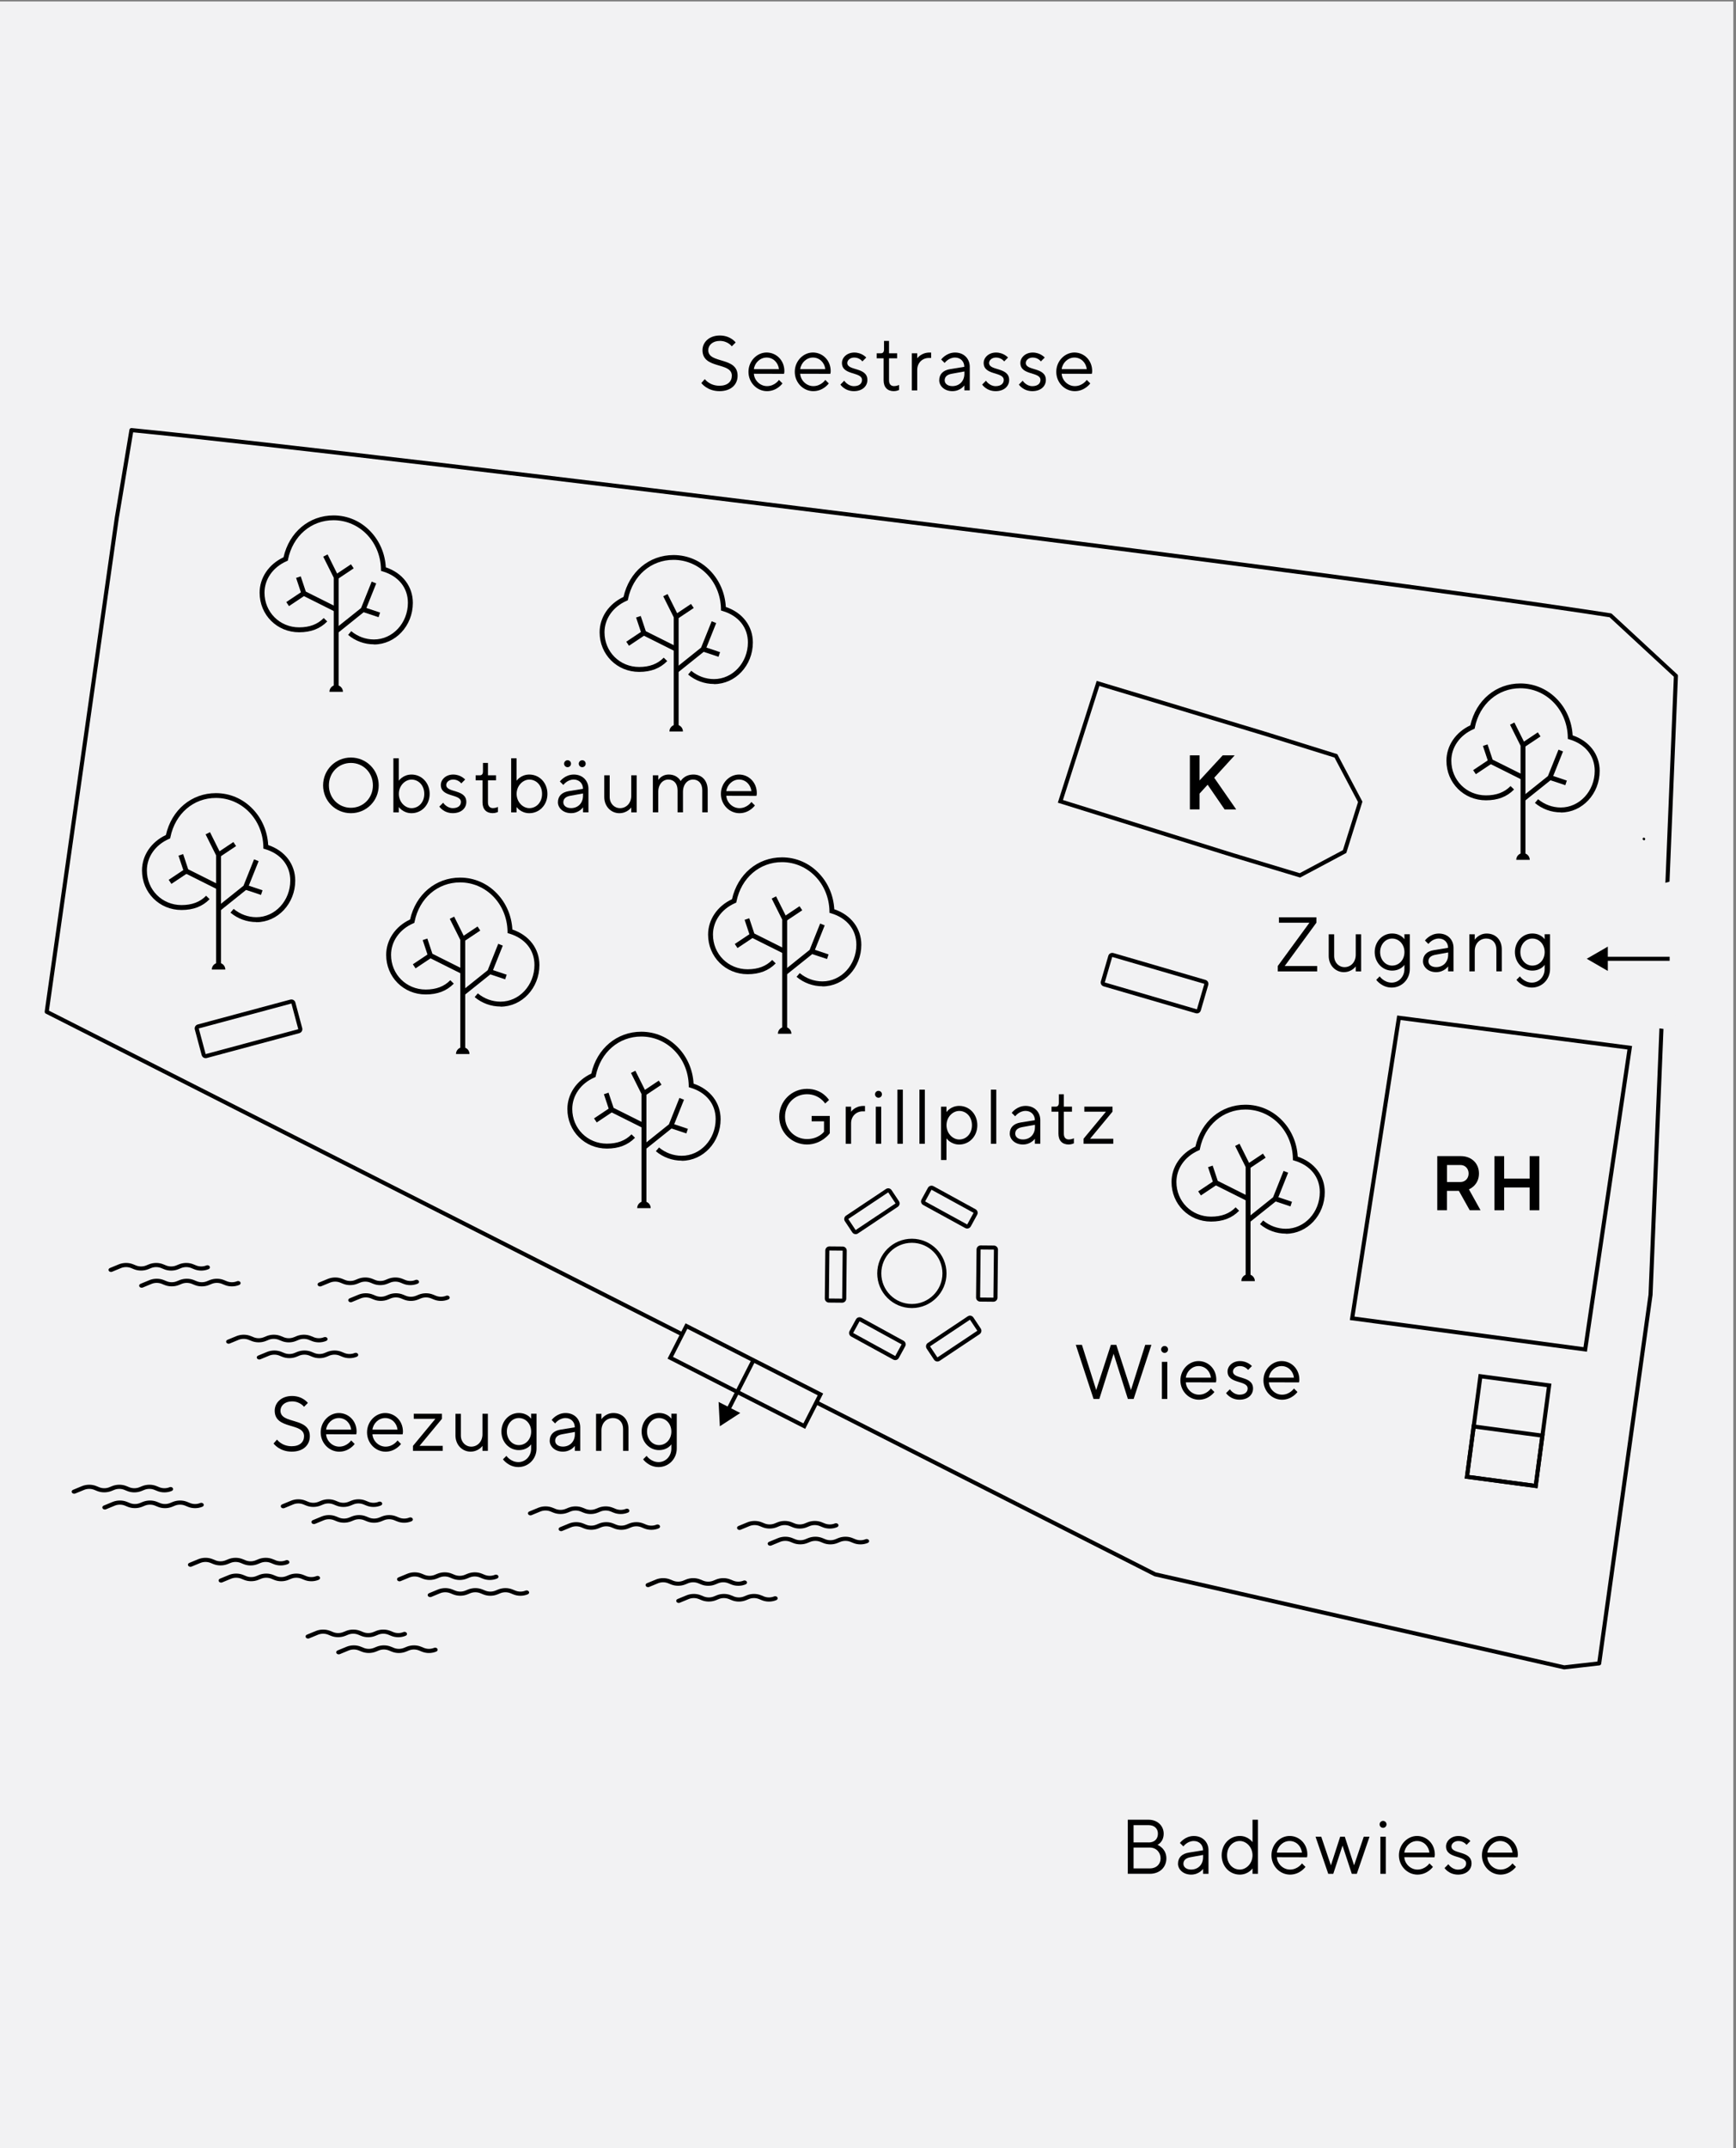 <svg xmlns="http://www.w3.org/2000/svg" xmlns:xlink="http://www.w3.org/1999/xlink" viewBox="0 0 427 528"><rect x="0" y="0" width="427" height="528" fill="#808080" stroke="none"/><defs><style> .cls-1, .cls-2, .cls-3, .cls-4 { fill: none; } .cls-5, .cls-6 { fill: #f2f2f3; } .cls-2 { stroke-linecap: round; stroke-linejoin: round; } .cls-2, .cls-4, .cls-6 { stroke: #000; } .cls-7 { fill: #c1e6fb; } .cls-3 { stroke: #f2f2f3; } .cls-3, .cls-4, .cls-6 { stroke-miterlimit: 10; } .cls-8 { clip-path: url(#clippath); } </style><clipPath id="clippath"><rect class="cls-1" x="-52.79" y="-19.63" width="604.31" height="505.98"></rect></clipPath></defs><g id="fläche"><rect class="cls-5" x="-.04" y=".36" width="426.38" height="528"></rect><path class="cls-2" d="M412.2,166.1l-16.07-14.86c-60.05-9.38-298.18-39.02-363.8-45.53l-3.61,21.61-17.23,121.36,272.62,138.26,21.07,4.79,79.56,18.08,8.61-.98,12.63-90.6,6.24-152.12Z"></path><polygon class="cls-5" points="413.68 215.92 374.1 226.23 277.33 196.55 271.05 217.21 285.63 222.43 282.77 252.17 344.92 262.14 347.58 244.85 411.93 253.25 413.68 215.92"></polygon></g><g id="Treppen"><rect class="cls-6" x="164.84" y="333.84" width="37" height="8.75" transform="translate(173.59 -46.37) rotate(27.01)"></rect><g><line class="cls-4" x1="185.33" y1="334.32" x2="179.01" y2="346.71"></line><polygon points="176.75 344.57 177.06 350.55 182.08 347.29 176.75 344.57"></polygon></g></g><g id="Gartenelemente"><g><path d="M316.28,303.21c-2.32,0-4.58-.82-6.36-2.32l.78-.92c1.56,1.31,3.54,2.04,5.58,2.04,4.61,0,8.35-4.04,8.35-9.02,0-3.68-2.32-6.56-6.2-7.71l-.42-.13v-.44c-.15-6.74-5.28-12.01-11.68-12.01-5.51,0-10.01,3.87-11.18,9.63l-.06.31-.29.13c-3.36,1.47-5.44,4.44-5.44,7.74,0,4.78,3.74,8.52,8.52,8.52,2.57,0,4.55-.75,6.05-2.29l.86.84c-1.74,1.79-4,2.66-6.91,2.66-5.45,0-9.72-4.27-9.72-9.72,0-3.69,2.25-7,5.88-8.71,1.39-6.17,6.3-10.29,12.3-10.29,3.45,0,6.68,1.39,9.09,3.93,2.27,2.37,3.59,5.5,3.77,8.83,4.11,1.38,6.65,4.7,6.65,8.74,0,5.64-4.29,10.22-9.56,10.22Z"></path><polygon points="307.59 313.94 306.39 313.94 306.39 286.83 303.8 281.65 304.88 281.11 307.59 286.54 307.59 313.94"></polygon><rect x="306.59" y="284.76" width="4.78" height="1.2" transform="translate(-106.39 219.32) rotate(-33.69)"></rect><polygon points="307.37 300.42 306.62 299.48 313.13 294.27 315.72 287.79 316.84 288.23 314.13 295.02 307.37 300.42"></polygon><rect x="315.01" y="293.21" width="1.2" height="4.2" transform="translate(-64.34 501.34) rotate(-71.57)"></rect><polygon points="306.72 295.18 298.54 291.09 297.14 286.87 298.28 286.49 299.53 290.24 307.26 294.11 306.72 295.18"></polygon><rect x="294.65" y="291.39" width="4.78" height="1.2" transform="translate(-112.08 213.81) rotate(-33.69)"></rect><path d="M308.65,314.87c0-.92-.74-1.66-1.66-1.66s-1.66.74-1.66,1.66h3.32Z"></path></g><g><path d="M383.9,199.67c-2.32,0-4.58-.82-6.36-2.32l.78-.92c1.56,1.31,3.54,2.04,5.58,2.04,4.61,0,8.35-4.04,8.35-9.02,0-3.68-2.32-6.56-6.2-7.71l-.42-.13v-.44c-.15-6.74-5.28-12.01-11.68-12.01-5.51,0-10.01,3.87-11.18,9.63l-.06.31-.29.13c-3.36,1.47-5.44,4.44-5.44,7.74,0,4.78,3.74,8.52,8.52,8.52,2.57,0,4.55-.75,6.05-2.29l.86.84c-1.74,1.79-4,2.66-6.91,2.66-5.45,0-9.72-4.27-9.72-9.72,0-3.69,2.25-7,5.88-8.71,1.39-6.17,6.3-10.29,12.3-10.29,3.45,0,6.68,1.39,9.09,3.93,2.27,2.37,3.59,5.5,3.77,8.83,4.11,1.38,6.65,4.7,6.65,8.74,0,5.64-4.29,10.22-9.56,10.22Z"></path><polygon points="375.21 210.41 374.01 210.41 374.01 183.3 371.42 178.12 372.49 177.58 375.21 183.01 375.21 210.41"></polygon><rect x="374.21" y="181.22" width="4.78" height="1.2" transform="translate(-37.61 239.44) rotate(-33.69)"></rect><polygon points="374.99 196.89 374.23 195.95 380.74 190.74 383.34 184.26 384.45 184.7 381.74 191.48 374.99 196.89"></polygon><rect x="382.63" y="189.68" width="1.2" height="4.2" transform="translate(80.11 494.7) rotate(-71.57)"></rect><polygon points="374.34 191.65 366.16 187.56 364.75 183.34 365.89 182.96 367.14 186.71 374.88 190.57 374.34 191.65"></polygon><rect x="362.27" y="187.86" width="4.78" height="1.2" transform="translate(-43.29 233.93) rotate(-33.69)"></rect><path d="M376.27,211.34c0-.92-.74-1.66-1.66-1.66s-1.66.74-1.66,1.66h3.32Z"></path></g><g><path d="M167.68,285.27c-2.32,0-4.58-.82-6.36-2.32l.78-.92c1.56,1.31,3.54,2.04,5.58,2.04,4.61,0,8.35-4.04,8.35-9.02,0-3.68-2.32-6.56-6.2-7.71l-.42-.13v-.44c-.15-6.74-5.28-12.01-11.68-12.01-5.51,0-10.01,3.87-11.18,9.63l-.06.31-.29.13c-3.36,1.47-5.44,4.44-5.44,7.74,0,4.78,3.74,8.52,8.52,8.52,2.57,0,4.55-.75,6.05-2.29l.86.84c-1.74,1.79-4,2.66-6.91,2.66-5.45,0-9.72-4.27-9.72-9.72,0-3.69,2.25-7,5.88-8.71,1.39-6.17,6.3-10.29,12.3-10.29,3.45,0,6.68,1.39,9.09,3.93,2.27,2.37,3.59,5.5,3.77,8.83,4.11,1.38,6.65,4.7,6.65,8.74,0,5.64-4.29,10.22-9.56,10.22Z"></path><polygon points="159 296 157.79 296 157.79 268.89 155.2 263.71 156.28 263.17 159 268.61 159 296"></polygon><rect x="157.99" y="266.82" width="4.78" height="1.2" transform="translate(-121.4 133.88) rotate(-33.69)"></rect><polygon points="158.77 282.49 158.02 281.55 164.53 276.34 167.12 269.85 168.24 270.3 165.53 277.08 158.77 282.49"></polygon><rect x="166.42" y="275.28" width="1.2" height="4.2" transform="translate(-148.94 348.11) rotate(-71.57)"></rect><polygon points="158.13 277.25 149.94 273.16 148.54 268.94 149.68 268.56 150.93 272.3 158.66 276.17 158.13 277.25"></polygon><rect x="146.05" y="273.45" width="4.78" height="1.2" transform="translate(-127.09 128.37) rotate(-33.69)"></rect><path d="M160.05,296.94c0-.92-.74-1.66-1.66-1.66s-1.66.74-1.66,1.66h3.32Z"></path></g><g><path d="M202.29,242.41c-2.32,0-4.58-.82-6.36-2.32l.78-.92c1.56,1.31,3.54,2.04,5.58,2.04,4.61,0,8.35-4.04,8.35-9.02,0-3.68-2.32-6.56-6.2-7.71l-.42-.13v-.44c-.15-6.74-5.28-12.01-11.68-12.01-5.51,0-10.01,3.87-11.18,9.63l-.06.31-.29.13c-3.36,1.47-5.44,4.44-5.44,7.74,0,4.78,3.74,8.52,8.52,8.52,2.57,0,4.55-.75,6.05-2.29l.86.84c-1.74,1.79-4,2.66-6.91,2.66-5.45,0-9.72-4.27-9.72-9.72,0-3.69,2.25-7,5.88-8.71,1.39-6.17,6.3-10.29,12.3-10.29,3.45,0,6.68,1.39,9.09,3.93,2.27,2.37,3.59,5.5,3.77,8.83,4.11,1.38,6.65,4.7,6.65,8.74,0,5.64-4.29,10.22-9.56,10.22Z"></path><polygon points="193.61 253.14 192.4 253.14 192.4 226.03 189.81 220.85 190.89 220.31 193.61 225.74 193.61 253.14"></polygon><rect x="192.61" y="223.96" width="4.78" height="1.2" transform="translate(-91.81 145.88) rotate(-33.69)"></rect><polygon points="193.38 239.62 192.63 238.68 199.14 233.47 201.73 226.99 202.85 227.44 200.14 234.22 193.38 239.62"></polygon><rect x="201.03" y="232.41" width="1.2" height="4.2" transform="translate(-84.61 351.63) rotate(-71.57)"></rect><polygon points="192.74 234.38 184.55 230.29 183.15 226.08 184.29 225.69 185.54 229.44 193.28 233.31 192.74 234.38"></polygon><rect x="180.67" y="230.59" width="4.78" height="1.2" transform="translate(-97.5 140.37) rotate(-33.69)"></rect><path d="M194.66,254.08c0-.92-.74-1.66-1.66-1.66s-1.66.74-1.66,1.66h3.32Z"></path></g><g><path d="M123.11,247.39c-2.32,0-4.58-.82-6.36-2.32l.78-.92c1.56,1.31,3.54,2.04,5.58,2.04,4.61,0,8.35-4.04,8.35-9.02,0-3.68-2.32-6.56-6.2-7.71l-.42-.13v-.44c-.15-6.74-5.28-12.01-11.68-12.01-5.51,0-10.01,3.87-11.18,9.63l-.06.31-.29.13c-3.36,1.47-5.44,4.44-5.44,7.74,0,4.78,3.74,8.52,8.52,8.52,2.57,0,4.55-.75,6.05-2.29l.86.84c-1.74,1.79-4,2.66-6.91,2.66-5.45,0-9.72-4.27-9.72-9.72,0-3.69,2.25-7,5.88-8.71,1.39-6.17,6.3-10.29,12.3-10.29,3.45,0,6.68,1.39,9.09,3.93,2.27,2.37,3.59,5.5,3.77,8.83,4.11,1.38,6.65,4.7,6.65,8.74,0,5.64-4.29,10.22-9.56,10.22Z"></path><polygon points="114.43 258.13 113.22 258.13 113.22 231.01 110.63 225.83 111.71 225.29 114.43 230.73 114.43 258.13"></polygon><rect x="113.42" y="228.94" width="4.78" height="1.2" transform="translate(-107.88 102.79) rotate(-33.69)"></rect><polygon points="114.2 244.61 113.45 243.67 119.96 238.46 122.55 231.97 123.67 232.42 120.96 239.2 114.2 244.61"></polygon><rect x="121.85" y="237.4" width="1.2" height="4.2" transform="translate(-143.48 279.92) rotate(-71.57)"></rect><polygon points="113.56 239.37 105.37 235.28 103.97 231.06 105.11 230.68 106.36 234.42 114.09 238.29 113.56 239.37"></polygon><rect x="101.48" y="235.57" width="4.78" height="1.2" transform="translate(-113.56 97.29) rotate(-33.69)"></rect><path d="M115.48,259.06c0-.92-.74-1.66-1.66-1.66s-1.66.74-1.66,1.66h3.32Z"></path></g><g><path d="M63.05,226.63c-2.32,0-4.58-.82-6.36-2.32l.78-.92c1.56,1.31,3.54,2.04,5.58,2.04,4.61,0,8.35-4.04,8.35-9.02,0-3.68-2.32-6.56-6.2-7.71l-.42-.13v-.44c-.15-6.74-5.28-12.01-11.68-12.01-5.51,0-10.01,3.87-11.18,9.63l-.06.31-.29.13c-3.36,1.47-5.44,4.44-5.44,7.74,0,4.78,3.74,8.52,8.52,8.52,2.57,0,4.55-.75,6.05-2.29l.86.84c-1.74,1.79-4,2.66-6.91,2.66-5.45,0-9.72-4.27-9.72-9.72,0-3.69,2.25-7,5.88-8.71,1.39-6.17,6.3-10.29,12.3-10.29,3.45,0,6.68,1.39,9.09,3.93,2.27,2.37,3.59,5.5,3.77,8.83,4.11,1.38,6.65,4.7,6.65,8.74,0,5.64-4.29,10.22-9.56,10.22Z"></path><polygon points="54.36 237.37 53.16 237.37 53.16 210.25 50.57 205.07 51.65 204.53 54.36 209.97 54.36 237.37"></polygon><rect x="53.36" y="208.18" width="4.78" height="1.2" transform="translate(-106.45 65.99) rotate(-33.69)"></rect><polygon points="54.14 223.85 53.38 222.91 59.89 217.7 62.49 211.21 63.61 211.66 60.89 218.44 54.14 223.85"></polygon><rect x="61.78" y="216.64" width="1.2" height="4.2" transform="translate(-164.85 208.75) rotate(-71.57)"></rect><polygon points="53.49 218.61 45.31 214.52 43.9 210.3 45.05 209.92 46.29 213.66 54.03 217.53 53.49 218.61"></polygon><rect x="41.42" y="214.82" width="4.78" height="1.2" transform="translate(-112.13 60.48) rotate(-33.69)"></rect><path d="M55.42,238.3c0-.92-.74-1.66-1.66-1.66s-1.66.74-1.66,1.66h3.32Z"></path></g><g><path d="M175.61,168.11c-2.32,0-4.58-.82-6.36-2.32l.78-.92c1.56,1.31,3.54,2.04,5.58,2.04,4.61,0,8.35-4.04,8.35-9.02,0-3.68-2.32-6.56-6.2-7.71l-.42-.13v-.44c-.15-6.74-5.28-12.01-11.68-12.01-5.51,0-10.01,3.87-11.18,9.63l-.06.31-.29.13c-3.36,1.47-5.44,4.44-5.44,7.74,0,4.78,3.74,8.52,8.52,8.52,2.57,0,4.55-.75,6.05-2.29l.86.84c-1.74,1.79-4,2.66-6.91,2.66-5.45,0-9.72-4.27-9.72-9.72,0-3.69,2.25-7,5.88-8.71,1.39-6.17,6.3-10.29,12.3-10.29,3.45,0,6.68,1.39,9.09,3.93,2.27,2.37,3.59,5.5,3.77,8.83,4.11,1.38,6.65,4.7,6.65,8.74,0,5.64-4.29,10.22-9.56,10.22Z"></path><polygon points="166.92 178.84 165.72 178.84 165.72 151.73 163.13 146.55 164.2 146.01 166.92 151.44 166.92 178.84"></polygon><rect x="165.92" y="149.66" width="4.78" height="1.2" transform="translate(-55.08 118.6) rotate(-33.69)"></rect><polygon points="166.7 165.32 165.94 164.38 172.45 159.17 175.05 152.69 176.16 153.14 173.45 159.92 166.7 165.32"></polygon><rect x="174.34" y="158.11" width="1.2" height="4.2" transform="translate(-32.37 275.51) rotate(-71.57)"></rect><polygon points="166.05 160.08 157.87 155.99 156.46 151.78 157.6 151.4 158.85 155.14 166.59 159.01 166.05 160.08"></polygon><rect x="153.98" y="156.29" width="4.78" height="1.2" transform="translate(-60.77 113.09) rotate(-33.69)"></rect><path d="M167.98,179.78c0-.92-.74-1.66-1.66-1.66s-1.66.74-1.66,1.66h3.32Z"></path></g><g><path d="M91.98,158.37c-2.32,0-4.58-.82-6.36-2.32l.78-.92c1.56,1.31,3.54,2.04,5.58,2.04,4.61,0,8.35-4.04,8.35-9.02,0-3.68-2.32-6.56-6.2-7.71l-.42-.13v-.44c-.15-6.74-5.28-12.01-11.68-12.01-5.51,0-10.01,3.87-11.18,9.63l-.06.31-.29.13c-3.36,1.47-5.44,4.44-5.44,7.74,0,4.78,3.74,8.52,8.52,8.52,2.57,0,4.55-.75,6.05-2.29l.86.84c-1.74,1.79-4,2.66-6.91,2.66-5.45,0-9.72-4.27-9.72-9.72,0-3.69,2.25-7,5.88-8.71,1.39-6.17,6.3-10.29,12.3-10.29,3.45,0,6.68,1.39,9.09,3.93,2.27,2.37,3.59,5.5,3.77,8.83,4.11,1.38,6.65,4.7,6.65,8.74,0,5.64-4.29,10.22-9.56,10.22Z"></path><polygon points="83.29 169.1 82.09 169.1 82.09 141.99 79.5 136.81 80.58 136.27 83.29 141.71 83.29 169.1"></polygon><rect x="82.29" y="139.92" width="4.78" height="1.2" transform="translate(-63.73 70.57) rotate(-33.69)"></rect><polygon points="83.07 155.59 82.31 154.64 88.82 149.44 91.42 142.95 92.54 143.4 89.82 150.18 83.07 155.59"></polygon><rect x="90.71" y="148.37" width="1.2" height="4.2" transform="translate(-80.31 189.52) rotate(-71.57)"></rect><polygon points="82.42 150.35 74.24 146.26 72.83 142.04 73.97 141.66 75.22 145.4 82.96 149.27 82.42 150.35"></polygon><rect x="70.35" y="146.55" width="4.78" height="1.2" transform="translate(-69.41 65.06) rotate(-33.69)"></rect><path d="M84.35,170.04c0-.92-.74-1.66-1.66-1.66s-1.66.74-1.66,1.66h3.32Z"></path></g><g><g><path d="M166.94,393.97c-.23,0-.44-.1-.55-.28-.15-.25-.03-.56.28-.68l2.18-.9c1.12-.46,2.47-.47,3.59,0l.66.27c.78.32,1.71.32,2.49,0l.66-.27c1.13-.46,2.47-.47,3.59,0l.66.27c.78.32,1.71.32,2.49,0l.66-.27c1.13-.46,2.47-.47,3.59,0l.66.27c.78.32,1.71.32,2.49,0,.31-.13.68-.02.83.23.15.25.03.56-.28.68-1.13.47-2.47.47-3.59,0l-.66-.27c-.78-.32-1.71-.32-2.49,0l-.66.27c-1.13.47-2.47.47-3.59,0l-.66-.27c-.78-.32-1.71-.32-2.49,0l-.66.27c-1.13.46-2.47.46-3.59,0l-.66-.27c-.78-.32-1.71-.32-2.49,0l-2.18.9c-.09.04-.18.05-.28.05Z"></path><path d="M159.4,390.09c-.23,0-.44-.1-.55-.28-.15-.25-.03-.56.28-.68l2.18-.9c1.12-.46,2.47-.47,3.59,0l.66.27c.78.32,1.71.32,2.49,0l.66-.27c1.13-.46,2.47-.47,3.59,0l.66.27c.78.32,1.71.32,2.49,0l.66-.27c1.13-.46,2.47-.47,3.59,0l.66.27c.78.32,1.71.32,2.49,0,.31-.13.68-.02.83.23.15.25.03.56-.28.68-1.13.47-2.47.47-3.59,0l-.66-.27c-.78-.32-1.71-.32-2.49,0l-.66.27c-1.13.47-2.47.47-3.59,0l-.66-.27c-.78-.32-1.71-.32-2.49,0l-.66.27c-1.13.46-2.47.46-3.59,0l-.66-.27c-.78-.32-1.71-.32-2.49,0l-2.18.9c-.09.04-.18.05-.28.05Z"></path></g><g><path d="M189.44,379.91c-.23,0-.44-.1-.55-.28-.15-.25-.03-.56.28-.68l2.18-.9c1.12-.46,2.47-.47,3.59,0l.66.27c.78.32,1.71.32,2.49,0l.66-.27c1.13-.46,2.47-.47,3.59,0l.66.27c.78.32,1.71.32,2.49,0l.66-.27c1.13-.46,2.47-.47,3.59,0l.66.27c.78.32,1.71.32,2.49,0,.31-.13.68-.02.83.23.15.25.03.56-.28.68-1.13.47-2.47.47-3.59,0l-.66-.27c-.78-.32-1.71-.32-2.49,0l-.66.27c-1.13.47-2.47.47-3.59,0l-.66-.27c-.78-.32-1.71-.32-2.49,0l-.66.27c-1.13.46-2.47.46-3.59,0l-.66-.27c-.78-.32-1.71-.32-2.49,0l-2.18.9c-.09.04-.18.05-.28.05Z"></path><path d="M181.9,376.03c-.23,0-.44-.1-.55-.28-.15-.25-.03-.56.28-.68l2.18-.9c1.12-.46,2.47-.47,3.59,0l.66.27c.78.32,1.71.32,2.49,0l.66-.27c1.13-.46,2.47-.47,3.59,0l.66.27c.78.32,1.71.32,2.49,0l.66-.27c1.13-.46,2.47-.47,3.59,0l.66.27c.78.32,1.71.32,2.49,0,.31-.13.68-.02.83.23.15.25.03.56-.28.68-1.13.47-2.47.47-3.59,0l-.66-.27c-.78-.32-1.71-.32-2.49,0l-.66.27c-1.13.47-2.47.47-3.59,0l-.66-.27c-.78-.32-1.71-.32-2.49,0l-.66.27c-1.13.46-2.47.46-3.59,0l-.66-.27c-.78-.32-1.71-.32-2.49,0l-2.18.9c-.09.04-.18.05-.28.05Z"></path></g><g><path d="M138.01,376.33c-.23,0-.44-.1-.55-.28-.15-.25-.03-.56.28-.68l2.18-.9c1.12-.46,2.47-.47,3.59,0l.66.27c.78.32,1.71.32,2.49,0l.66-.27c1.13-.46,2.47-.47,3.59,0l.66.27c.78.32,1.71.32,2.49,0l.66-.27c1.13-.46,2.47-.47,3.59,0l.66.27c.78.32,1.71.32,2.49,0,.31-.13.68-.02.83.23.15.25.03.56-.28.68-1.13.47-2.47.47-3.59,0l-.66-.27c-.78-.32-1.71-.32-2.49,0l-.66.27c-1.13.47-2.47.47-3.59,0l-.66-.27c-.78-.32-1.71-.32-2.49,0l-.66.27c-1.13.46-2.47.46-3.59,0l-.66-.27c-.78-.32-1.71-.32-2.49,0l-2.18.9c-.09.04-.18.05-.28.05Z"></path><path d="M130.47,372.45c-.23,0-.44-.1-.55-.28-.15-.25-.03-.56.28-.68l2.18-.9c1.12-.46,2.47-.47,3.59,0l.66.27c.78.32,1.71.32,2.49,0l.66-.27c1.13-.46,2.47-.47,3.59,0l.66.27c.78.32,1.71.32,2.49,0l.66-.27c1.13-.46,2.47-.47,3.59,0l.66.27c.78.32,1.71.32,2.49,0,.31-.13.68-.02.83.23.15.25.03.56-.28.68-1.13.47-2.47.47-3.59,0l-.66-.27c-.78-.32-1.71-.32-2.49,0l-.66.27c-1.13.47-2.47.47-3.59,0l-.66-.27c-.78-.32-1.71-.32-2.49,0l-.66.27c-1.13.46-2.47.46-3.59,0l-.66-.27c-.78-.32-1.71-.32-2.49,0l-2.18.9c-.09.04-.18.05-.28.05Z"></path></g></g><g><g><path d="M63.77,334.14c-.23,0-.44-.1-.55-.28-.15-.25-.03-.56.28-.68l2.18-.9c1.12-.46,2.47-.47,3.59,0l.66.27c.78.32,1.71.32,2.49,0l.66-.27c1.13-.46,2.47-.47,3.59,0l.66.27c.78.32,1.71.32,2.49,0l.66-.27c1.13-.46,2.47-.47,3.59,0l.66.27c.78.32,1.71.32,2.49,0,.31-.13.68-.02.83.23.15.25.03.56-.28.68-1.13.47-2.47.47-3.59,0l-.66-.27c-.78-.32-1.71-.32-2.49,0l-.66.27c-1.13.47-2.47.47-3.59,0l-.66-.27c-.78-.32-1.71-.32-2.49,0l-.66.27c-1.13.46-2.47.46-3.59,0l-.66-.27c-.78-.32-1.71-.32-2.49,0l-2.18.9c-.09.04-.18.05-.28.05Z"></path><path d="M56.23,330.26c-.23,0-.44-.1-.55-.28-.15-.25-.03-.56.28-.68l2.18-.9c1.12-.46,2.47-.47,3.59,0l.66.27c.78.32,1.71.32,2.49,0l.66-.27c1.13-.46,2.47-.47,3.59,0l.66.27c.78.32,1.71.32,2.49,0l.66-.27c1.13-.46,2.47-.47,3.59,0l.66.27c.78.32,1.71.32,2.49,0,.31-.13.68-.02.83.23.15.25.03.56-.28.68-1.13.47-2.47.47-3.59,0l-.66-.27c-.78-.32-1.71-.32-2.49,0l-.66.27c-1.13.47-2.47.47-3.59,0l-.66-.27c-.78-.32-1.71-.32-2.49,0l-.66.27c-1.13.46-2.47.46-3.59,0l-.66-.27c-.78-.32-1.71-.32-2.49,0l-2.18.9c-.09.04-.18.05-.28.05Z"></path></g><g><path d="M86.27,320.07c-.23,0-.44-.1-.55-.28-.15-.25-.03-.56.28-.68l2.18-.9c1.12-.46,2.47-.47,3.59,0l.66.27c.78.32,1.71.32,2.49,0l.66-.27c1.13-.46,2.47-.47,3.59,0l.66.27c.78.32,1.71.32,2.49,0l.66-.27c1.13-.46,2.47-.47,3.59,0l.66.27c.78.32,1.71.32,2.49,0,.31-.13.68-.02.83.23.15.25.03.56-.28.68-1.13.47-2.47.47-3.59,0l-.66-.27c-.78-.32-1.71-.32-2.49,0l-.66.27c-1.13.47-2.47.47-3.59,0l-.66-.27c-.78-.32-1.71-.32-2.49,0l-.66.27c-1.13.46-2.47.46-3.59,0l-.66-.27c-.78-.32-1.71-.32-2.49,0l-2.18.9c-.09.04-.18.05-.28.05Z"></path><path d="M78.73,316.19c-.23,0-.44-.1-.55-.28-.15-.25-.03-.56.28-.68l2.18-.9c1.12-.46,2.47-.47,3.59,0l.66.27c.78.32,1.71.32,2.49,0l.66-.27c1.13-.46,2.47-.47,3.59,0l.66.27c.78.32,1.71.32,2.49,0l.66-.27c1.13-.46,2.47-.47,3.59,0l.66.27c.78.32,1.71.32,2.49,0,.31-.13.68-.02.83.23.15.25.03.56-.28.68-1.13.47-2.47.47-3.59,0l-.66-.27c-.78-.32-1.71-.32-2.49,0l-.66.27c-1.13.47-2.47.47-3.59,0l-.66-.27c-.78-.32-1.71-.32-2.49,0l-.66.27c-1.13.46-2.47.46-3.59,0l-.66-.27c-.78-.32-1.71-.32-2.49,0l-2.18.9c-.09.04-.18.05-.28.05Z"></path></g><g><path d="M34.84,316.5c-.23,0-.44-.1-.55-.28-.15-.25-.03-.56.28-.68l2.18-.9c1.12-.46,2.47-.47,3.59,0l.66.27c.78.32,1.71.32,2.49,0l.66-.27c1.13-.46,2.47-.47,3.59,0l.66.27c.78.32,1.71.32,2.49,0l.66-.27c1.13-.46,2.47-.47,3.59,0l.66.27c.78.32,1.71.32,2.49,0,.31-.13.68-.02.83.23.15.25.03.56-.28.68-1.13.47-2.47.47-3.59,0l-.66-.27c-.78-.32-1.71-.32-2.49,0l-.66.27c-1.13.47-2.47.47-3.59,0l-.66-.27c-.78-.32-1.71-.32-2.49,0l-.66.27c-1.13.46-2.47.46-3.59,0l-.66-.27c-.78-.32-1.71-.32-2.49,0l-2.18.9c-.09.04-.18.05-.28.05Z"></path><path d="M27.3,312.62c-.23,0-.44-.1-.55-.28-.15-.25-.03-.56.28-.68l2.18-.9c1.12-.46,2.47-.47,3.59,0l.66.27c.78.32,1.71.32,2.49,0l.66-.27c1.13-.46,2.47-.47,3.59,0l.66.27c.78.32,1.71.32,2.49,0l.66-.27c1.13-.46,2.47-.47,3.59,0l.66.27c.78.32,1.71.32,2.49,0,.31-.13.68-.02.83.23.15.25.03.56-.28.68-1.13.47-2.47.47-3.59,0l-.66-.27c-.78-.32-1.71-.32-2.49,0l-.66.27c-1.13.47-2.47.47-3.59,0l-.66-.27c-.78-.32-1.71-.32-2.49,0l-.66.27c-1.13.46-2.47.46-3.59,0l-.66-.27c-.78-.32-1.71-.32-2.49,0l-2.18.9c-.09.04-.18.05-.28.05Z"></path></g></g><g><g><path d="M83.31,406.61c-.23,0-.44-.1-.55-.28-.15-.25-.03-.56.28-.68l2.18-.9c1.12-.46,2.47-.47,3.59,0l.66.27c.78.32,1.71.32,2.49,0l.66-.27c1.13-.46,2.47-.47,3.59,0l.66.27c.78.32,1.71.32,2.49,0l.66-.27c1.13-.46,2.47-.47,3.59,0l.66.27c.78.32,1.71.32,2.49,0,.31-.13.68-.02.83.23.15.25.03.56-.28.68-1.13.47-2.47.47-3.59,0l-.66-.27c-.78-.32-1.71-.32-2.49,0l-.66.27c-1.13.47-2.47.47-3.59,0l-.66-.27c-.78-.32-1.71-.32-2.49,0l-.66.27c-1.13.46-2.47.46-3.59,0l-.66-.27c-.78-.32-1.71-.32-2.49,0l-2.18.9c-.09.04-.18.05-.28.05Z"></path><path d="M75.77,402.73c-.23,0-.44-.1-.55-.28-.15-.25-.03-.56.28-.68l2.18-.9c1.12-.46,2.47-.47,3.59,0l.66.27c.78.32,1.71.32,2.49,0l.66-.27c1.13-.46,2.47-.47,3.59,0l.66.27c.78.32,1.71.32,2.49,0l.66-.27c1.13-.46,2.47-.47,3.59,0l.66.27c.78.32,1.71.32,2.49,0,.31-.13.68-.02.83.23.15.25.03.56-.28.68-1.13.47-2.47.47-3.59,0l-.66-.27c-.78-.32-1.71-.32-2.49,0l-.66.27c-1.13.47-2.47.47-3.59,0l-.66-.27c-.78-.32-1.71-.32-2.49,0l-.66.27c-1.13.46-2.47.46-3.59,0l-.66-.27c-.78-.32-1.71-.32-2.49,0l-2.18.9c-.09.04-.18.05-.28.05Z"></path></g><g><path d="M105.81,392.54c-.23,0-.44-.1-.55-.28-.15-.25-.03-.56.28-.68l2.18-.9c1.12-.46,2.47-.47,3.59,0l.66.27c.78.32,1.71.32,2.49,0l.66-.27c1.13-.46,2.47-.47,3.59,0l.66.27c.78.32,1.71.32,2.49,0l.66-.27c1.13-.46,2.47-.47,3.59,0l.66.27c.78.32,1.71.32,2.49,0,.31-.13.68-.02.83.23.15.25.03.56-.28.68-1.13.47-2.47.47-3.59,0l-.66-.27c-.78-.32-1.71-.32-2.49,0l-.66.27c-1.13.47-2.47.47-3.59,0l-.66-.27c-.78-.32-1.71-.32-2.49,0l-.66.27c-1.13.46-2.47.46-3.59,0l-.66-.27c-.78-.32-1.71-.32-2.49,0l-2.18.9c-.09.04-.18.05-.28.05Z"></path><path d="M98.27,388.66c-.23,0-.44-.1-.55-.28-.15-.25-.03-.56.28-.68l2.18-.9c1.12-.46,2.47-.47,3.59,0l.66.27c.78.32,1.71.32,2.49,0l.66-.27c1.13-.46,2.47-.47,3.59,0l.66.27c.78.32,1.71.32,2.49,0l.66-.27c1.13-.46,2.47-.47,3.59,0l.66.27c.78.32,1.71.32,2.49,0,.31-.13.68-.02.83.23.15.25.03.56-.28.68-1.13.47-2.47.47-3.59,0l-.66-.27c-.78-.32-1.71-.32-2.49,0l-.66.27c-1.13.47-2.47.47-3.59,0l-.66-.27c-.78-.32-1.71-.32-2.49,0l-.66.27c-1.13.46-2.47.46-3.59,0l-.66-.27c-.78-.32-1.71-.32-2.49,0l-2.18.9c-.09.04-.18.05-.28.05Z"></path></g><g><path d="M54.38,388.97c-.23,0-.44-.1-.55-.28-.15-.25-.03-.56.28-.68l2.18-.9c1.12-.46,2.47-.47,3.59,0l.66.27c.78.32,1.71.32,2.49,0l.66-.27c1.13-.46,2.47-.47,3.59,0l.66.27c.78.32,1.71.32,2.49,0l.66-.27c1.13-.46,2.47-.47,3.59,0l.66.27c.78.32,1.71.32,2.49,0,.31-.13.68-.02.83.23.15.25.03.56-.28.68-1.13.47-2.47.47-3.59,0l-.66-.27c-.78-.32-1.71-.32-2.49,0l-.66.27c-1.13.47-2.47.47-3.59,0l-.66-.27c-.78-.32-1.71-.32-2.49,0l-.66.27c-1.13.46-2.47.46-3.59,0l-.66-.27c-.78-.32-1.71-.32-2.49,0l-2.18.9c-.09.04-.18.05-.28.05Z"></path><path d="M46.84,385.09c-.23,0-.44-.1-.55-.28-.15-.25-.03-.56.28-.68l2.18-.9c1.12-.46,2.47-.47,3.59,0l.66.27c.78.32,1.71.32,2.49,0l.66-.27c1.13-.46,2.47-.47,3.59,0l.66.27c.78.32,1.71.32,2.49,0l.66-.27c1.13-.46,2.47-.47,3.59,0l.66.27c.78.32,1.71.32,2.49,0,.31-.13.68-.02.83.23.15.25.03.56-.28.68-1.13.47-2.47.47-3.59,0l-.66-.27c-.78-.32-1.71-.32-2.49,0l-.66.27c-1.13.47-2.47.47-3.59,0l-.66-.27c-.78-.32-1.71-.32-2.49,0l-.66.27c-1.13.46-2.47.46-3.59,0l-.66-.27c-.78-.32-1.71-.32-2.49,0l-2.18.9c-.09.04-.18.05-.28.05Z"></path></g></g><g><path d="M77.21,374.59c-.23,0-.44-.1-.55-.28-.15-.25-.03-.56.28-.68l2.18-.9c1.12-.46,2.47-.47,3.59,0l.66.27c.78.32,1.71.32,2.49,0l.66-.27c1.13-.46,2.47-.47,3.59,0l.66.27c.78.32,1.71.32,2.49,0l.66-.27c1.13-.46,2.47-.47,3.59,0l.66.27c.78.32,1.71.32,2.49,0,.31-.13.68-.02.83.23.15.25.03.56-.28.68-1.13.47-2.47.47-3.59,0l-.66-.27c-.78-.32-1.71-.32-2.49,0l-.66.27c-1.13.47-2.47.47-3.59,0l-.66-.27c-.78-.32-1.71-.32-2.49,0l-.66.27c-1.13.46-2.47.46-3.59,0l-.66-.27c-.78-.32-1.71-.32-2.49,0l-2.18.9c-.09.04-.18.05-.28.05Z"></path><path d="M69.67,370.71c-.23,0-.44-.1-.55-.28-.15-.25-.03-.56.28-.68l2.18-.9c1.12-.46,2.47-.47,3.59,0l.66.27c.78.32,1.71.32,2.49,0l.66-.27c1.13-.46,2.47-.47,3.59,0l.66.27c.78.32,1.71.32,2.49,0l.66-.27c1.13-.46,2.47-.47,3.59,0l.66.27c.78.32,1.71.32,2.49,0,.31-.13.68-.02.83.23.15.25.03.56-.28.68-1.13.47-2.47.47-3.59,0l-.66-.27c-.78-.32-1.71-.32-2.49,0l-.66.27c-1.13.47-2.47.47-3.59,0l-.66-.27c-.78-.32-1.71-.32-2.49,0l-.66.27c-1.13.46-2.47.46-3.59,0l-.66-.27c-.78-.32-1.71-.32-2.49,0l-2.18.9c-.09.04-.18.05-.28.05Z"></path></g><g><path d="M25.78,371.01c-.23,0-.44-.1-.55-.28-.15-.25-.03-.56.28-.68l2.18-.9c1.12-.46,2.47-.47,3.59,0l.66.27c.78.32,1.71.32,2.49,0l.66-.27c1.13-.46,2.47-.47,3.59,0l.66.27c.78.32,1.71.32,2.49,0l.66-.27c1.13-.46,2.47-.47,3.59,0l.66.27c.78.32,1.71.32,2.49,0,.31-.13.68-.02.83.23.15.25.03.56-.28.68-1.13.47-2.47.47-3.59,0l-.66-.27c-.78-.32-1.71-.32-2.49,0l-.66.27c-1.13.47-2.47.47-3.59,0l-.66-.27c-.78-.32-1.71-.32-2.49,0l-.66.27c-1.13.46-2.47.46-3.59,0l-.66-.27c-.78-.32-1.71-.32-2.49,0l-2.18.9c-.09.04-.18.05-.28.05Z"></path><path d="M18.24,367.13c-.23,0-.44-.1-.55-.28-.15-.25-.03-.56.28-.68l2.18-.9c1.12-.46,2.47-.47,3.59,0l.66.27c.78.32,1.71.32,2.49,0l.66-.27c1.13-.46,2.47-.47,3.59,0l.66.27c.78.32,1.71.32,2.49,0l.66-.27c1.13-.46,2.47-.47,3.59,0l.66.27c.78.32,1.71.32,2.49,0,.31-.13.68-.02.83.23.15.25.03.56-.28.68-1.13.47-2.47.47-3.59,0l-.66-.27c-.78-.32-1.71-.32-2.49,0l-.66.27c-1.13.47-2.47.47-3.59,0l-.66-.27c-.78-.32-1.71-.32-2.49,0l-.66.27c-1.13.46-2.47.46-3.59,0l-.66-.27c-.78-.32-1.71-.32-2.49,0l-2.18.9c-.09.04-.18.05-.28.05Z"></path></g><g><g><path class="cls-5" d="M224.29,320.99c-4.42,0-8.02-3.6-8.02-8.02s3.6-8.02,8.02-8.02,8.02,3.6,8.02,8.02-3.6,8.02-8.02,8.02Z"></path><path d="M224.29,305.46c4.15,0,7.52,3.37,7.52,7.52s-3.37,7.52-7.52,7.52-7.52-3.37-7.52-7.52,3.37-7.52,7.52-7.52M224.29,304.46c-4.7,0-8.52,3.82-8.52,8.52s3.82,8.52,8.52,8.52,8.52-3.82,8.52-8.52-3.82-8.52-8.52-8.52h0Z"></path></g><g><path class="cls-5" d="M237.9,301.45c-.08,0-.16-.02-.24-.06l-10.35-5.67c-.12-.06-.2-.17-.24-.3-.04-.13-.02-.26.04-.38l1.57-2.87c.09-.17.26-.26.44-.26.08,0,.16.02.24.06l10.35,5.67c.12.06.2.17.24.3.04.13.02.26-.04.38l-1.57,2.87c-.09.17-.26.26-.44.26Z"></path><path d="M229.12,292.42l10.35,5.67-1.57,2.87-10.35-5.67,1.57-2.87M229.12,291.42c-.09,0-.19.01-.28.04-.25.07-.47.25-.6.48l-1.57,2.87c-.27.48-.09,1.09.4,1.36l10.35,5.67c.15.08.32.12.48.12.35,0,.7-.19.88-.52l1.57-2.87c.27-.48.09-1.09-.4-1.36l-10.35-5.67c-.15-.08-.31-.12-.48-.12h0Z"></path></g><g><path class="cls-5" d="M220.2,333.78c-.08,0-.16-.02-.24-.06l-10.35-5.67c-.12-.06-.2-.17-.24-.3-.04-.13-.02-.26.04-.38l1.57-2.87c.09-.17.26-.26.44-.26.08,0,.16.02.24.06l10.35,5.67c.12.06.2.17.24.3.04.13.02.26-.04.38l-1.57,2.87c-.09.17-.26.26-.44.26Z"></path><path d="M211.42,324.75l10.35,5.67-1.57,2.87-10.35-5.67,1.57-2.87M211.42,323.75c-.09,0-.19.01-.28.04-.25.07-.47.25-.6.48l-1.57,2.87c-.27.48-.09,1.09.4,1.36l10.35,5.67c.15.08.31.12.48.12.09,0,.19-.01.28-.04.25-.07.47-.25.6-.48l1.57-2.87c.27-.48.09-1.09-.4-1.36l-10.35-5.67c-.15-.08-.31-.12-.48-.12h0Z"></path></g><g><path class="cls-5" d="M203.87,319.65c-.13,0-.26-.06-.35-.15s-.14-.22-.14-.35l.12-11.8c0-.27.23-.5.5-.5,0,0,3.27.03,3.27.03.13,0,.26.06.35.15s.14.22.14.35l-.12,11.8c0,.27-.23.5-.5.5,0,0-3.27-.03-3.27-.03Z"></path><path d="M204,307.35l3.27.03-.12,11.8-3.27-.03.12-11.8M204,306.35c-.55,0-.99.44-1,.99l-.12,11.8c0,.27.1.52.29.71.19.19.44.3.7.3l3.27.03s0,0,.01,0c.55,0,.99-.44,1-.99l.12-11.8c0-.27-.1-.52-.29-.71-.19-.19-.44-.3-.7-.3l-3.27-.03s0,0-.01,0h0Z"></path></g><g><path class="cls-5" d="M241.07,319.41c-.13,0-.26-.06-.35-.15s-.14-.22-.14-.35l.12-11.8c0-.27.23-.5.5-.5,0,0,3.27.03,3.27.03.28,0,.5.23.5.5l-.12,11.8c0,.13-.06.26-.15.35-.09.09-.22.14-.35.14,0,0-3.27-.03-3.27-.03Z"></path><path d="M241.2,307.11l3.27.03-.12,11.8-3.27-.03.12-11.8M241.2,306.11c-.55,0-.99.44-1,.99l-.12,11.8c0,.27.1.52.29.71.19.19.44.3.7.3l3.27.03s0,0,.01,0c.55,0,.99-.44,1-.99l.12-11.8c0-.27-.1-.52-.29-.71-.19-.19-.44-.3-.7-.3l-3.27-.03s0,0-.01,0h0Z"></path></g><g><path class="cls-5" d="M210.47,302.83c-.16,0-.32-.08-.42-.22l-1.81-2.72c-.15-.23-.09-.54.14-.69l9.82-6.55c.08-.05.18-.08.28-.08.03,0,.07,0,.1,0,.13.03.25.1.32.21l1.81,2.72c.15.23.09.54-.14.69l-9.82,6.55c-.08.06-.18.08-.28.08Z"></path><path d="M218.47,293.06l1.81,2.72-9.82,6.55-1.81-2.72,9.82-6.55M218.47,292.06c-.2,0-.39.06-.55.17l-9.82,6.55c-.22.15-.37.38-.43.64-.05.26,0,.53.15.75l1.81,2.72c.19.29.51.45.83.45.19,0,.38-.05.55-.17l9.82-6.55c.22-.15.37-.38.43-.64.05-.26,0-.53-.15-.75l-1.81-2.72c-.15-.22-.38-.37-.64-.43-.06-.01-.13-.02-.2-.02h0Z"></path></g><g><path class="cls-5" d="M230.57,334.12c-.16,0-.32-.08-.42-.22l-1.81-2.72c-.15-.23-.09-.54.14-.69l9.82-6.55c.08-.05.18-.08.28-.08.03,0,.07,0,.1,0,.13.03.25.1.32.21l1.81,2.72c.15.23.09.54-.14.69l-9.82,6.55c-.08.06-.18.08-.28.08Z"></path><path d="M238.58,324.36l1.81,2.72-9.82,6.55-1.81-2.72,9.82-6.55M238.58,323.36c-.2,0-.39.06-.55.17l-9.82,6.55c-.46.31-.58.93-.28,1.39l1.81,2.72c.15.22.38.37.64.43.06.01.13.02.2.02.2,0,.39-.06.55-.17l9.82-6.55c.46-.31.58-.93.28-1.39l-1.81-2.72c-.15-.22-.38-.37-.64-.43-.06-.01-.13-.02-.2-.02h0Z"></path></g></g><g><line class="cls-4" x1="410.68" y1="235.65" x2="394.59" y2="235.65"></line><polygon points="395.47 232.66 390.29 235.65 395.47 238.64 395.47 232.66"></polygon></g><g><path class="cls-5" d="M50.58,259.58c-.09,0-.17-.02-.25-.07-.11-.07-.2-.18-.23-.3l-1.69-6.31c-.07-.27.09-.54.35-.61l22.79-6.12s.09-.02.13-.02c.09,0,.17.02.25.07.11.07.2.18.23.3l1.69,6.31c.07.27-.09.54-.35.61l-22.79,6.12s-.09.02-.13.02Z"></path><path d="M71.68,246.65l1.69,6.31-22.79,6.12-1.69-6.31,22.79-6.12M71.68,245.65c-.09,0-.17.01-.26.03l-22.79,6.12c-.53.14-.85.69-.71,1.23l1.69,6.31c.07.26.24.47.47.61.15.09.33.13.5.13.09,0,.17-.01.26-.03l22.79-6.12c.53-.14.85-.69.71-1.23l-1.69-6.31c-.07-.26-.24-.47-.47-.61-.15-.09-.33-.13-.5-.13h0Z"></path></g><g><path class="cls-5" d="M294.4,248.58s-.09,0-.14-.02l-22.66-6.61c-.13-.04-.24-.12-.3-.24s-.08-.25-.04-.38l1.83-6.27c.06-.22.26-.36.48-.36.05,0,.09,0,.14.02l22.66,6.61c.13.04.24.12.3.24s.08.25.04.38l-1.83,6.27c-.06.22-.26.36-.48.36Z"></path><path d="M273.57,235.2l22.66,6.61-1.83,6.27-22.66-6.61,1.83-6.27M273.57,234.2c-.43,0-.83.28-.96.72l-1.83,6.27c-.07.25-.04.53.08.76s.34.4.6.48l22.66,6.61c.09.03.19.04.28.04.17,0,.33-.04.48-.12.23-.13.4-.34.48-.6l1.83-6.27c.15-.53-.15-1.09-.68-1.24l-22.66-6.61c-.09-.03-.19-.04-.28-.04h0Z"></path></g></g><g id="FensterLinie"><g class="cls-8"><polygon class="cls-6" points="400.87 257.52 344.08 250.15 332.59 324.02 389.91 331.67 400.87 257.52"></polygon><polygon class="cls-6" points="328.59 185.78 310.75 180.22 270.08 167.97 260.82 196.96 303.4 210.23 319.74 215.15 330.73 209.3 334.57 197.08 328.59 185.78"></polygon><path class="cls-7" d="M-90.66,723.79v-153.3l9.55.39,5.07-69.74,14.34,1.21-.94,11.19,16.07,1.29,2.23-28.55,235.01,118.22,43.78,44.96-16.52,23.19,117.25,93.02-12.25,48.92,20.98,4.71,23.82-94.63,21.23.73,5.7,16.4-3.7,106.33,42.02,10.96-8.2-32.45-1.81-23.82,1.76-28.49,13.11-42.4,14.29-28.37,8.06,2.83.95-4.44,6.27-1.99,31.66,15.61-3.49,6.61,6.11,3.41,2.93-5.78,23.23,17.58-11.36,18.01,9.03,2.16-1.47,5.95s-.63,1.08.6,1.53,1.61-.88,1.61-.88l1.57-6.04,18.19,4.35-14.53,68.43,22.17,1.23-.58,6.05,9.6.8-.26,3.21,7.22.59.45-5.12,6.25.55.37-4.19,52.44,4.59-.4,4.94,17.5,1.6,7.58,25.71-204.08,125.92-208.63-272.46-331.79-.52Z"></path><path d="M404.24,205.87c.29.02.41.13.43.33.01.15-.19.4-.32.34-.14-.06-.32-.2-.34-.33-.02-.11.16-.26.23-.35Z"></path><rect class="cls-4" x="362.43" y="339.25" width="17.06" height="24.94" transform="translate(49.75 -45.95) rotate(7.6)"></rect><rect class="cls-4" x="361.6" y="351.66" width="17.06" height="12.47" transform="translate(50.56 -45.79) rotate(7.6)"></rect></g></g><g id="Beschriftung"><path d="M292.67,185.65h2.38v6.17l5.7-6.17h2.94l-5.03,5.51,5.41,7.79h-2.85l-4.18-6.08-1.99,2.18v3.89h-2.38v-13.3Z"></path><g><path d="M199.64,274.28h4.46v4.27s-2,2.75-5.6,2.75c-3.8,0-6.84-3.04-6.84-6.84s3.04-6.84,6.84-6.84,5.41,2.75,5.41,2.75l-.95.85s-1.42-2.28-4.46-2.28-5.41,2.38-5.41,5.51,2.38,5.51,5.41,5.51c2.85,0,4.18-1.8,4.18-1.8v-2.56h-3.04v-1.33Z"></path><path d="M208.01,272h1.33v1.24s.95-1.42,3.04-1.42h.38v1.33h-.57c-1.52,0-2.85,1.14-2.85,2.94v5.03h-1.33v-9.12Z"></path><path d="M216.08,268.11c.47,0,.85.38.85.85s-.38.85-.85.85-.85-.38-.85-.85.38-.85.85-.85ZM215.42,272h1.33v9.12h-1.33v-9.12Z"></path><path d="M220.74,267.82h1.33v13.3h-1.33v-13.3Z"></path><path d="M226.15,267.82h1.33v13.3h-1.33v-13.3Z"></path><path d="M231.47,272h1.33v1.33s1.04-1.52,3.13-1.52c2.47,0,4.46,2,4.46,4.75s-1.99,4.75-4.46,4.75c-2.09,0-3.13-1.52-3.13-1.52v5.32h-1.33v-13.11ZM239.07,276.56c0-2.09-1.42-3.51-3.13-3.51-1.62,0-3.13,1.52-3.13,3.51s1.52,3.51,3.13,3.51c1.71,0,3.13-1.42,3.13-3.51Z"></path><path d="M243.72,267.82h1.33v13.3h-1.33v-13.3Z"></path><path d="M254.55,279.88s-.95,1.42-2.95,1.42-3.23-1.33-3.23-2.66c0-1.52.95-2.47,2.66-2.75l3.51-.57c0-1.33-.95-2.28-2.28-2.28-1.61,0-2.56,1.33-2.56,1.33l-.85-.85s1.23-1.71,3.42-1.71,3.61,1.52,3.61,3.51v5.79h-1.33v-1.23ZM254.55,276.46l-3.13.57c-1.14.21-1.71.76-1.71,1.61,0,.76.67,1.42,1.9,1.42,1.71,0,2.95-1.23,2.95-3.04v-.57Z"></path><path d="M260.35,273.23h-1.71v-1.24h1.04c.47,0,.76-.28.76-.95v-2.09h1.23v3.04h2v1.24h-2v5.41c0,.95.47,1.42,1.24,1.42.66,0,1.23-.29,1.23-.29v1.24s-.57.29-1.29.29c-1.56,0-2.51-.95-2.51-2.66v-5.41Z"></path><path d="M266.52,279.88l5.51-6.65h-5.32v-1.24h6.93v1.24l-5.51,6.65h5.7v1.23h-7.31v-1.23Z"></path></g><g><path d="M68.14,353.83s1.14,1.63,3.61,1.63c1.99,0,3.04-1.04,3.04-2.47,0-3.42-7.22-1.52-7.22-6.27,0-1.94,1.63-3.61,4.27-3.61s3.89,1.71,3.89,1.71l-.95.95s-.97-1.33-2.94-1.33c-1.82,0-2.85,1.08-2.85,2.28,0,3.42,7.22,1.52,7.22,6.27,0,2.18-1.61,3.8-4.46,3.8-3.04,0-4.46-2-4.46-2l.85-.97Z"></path><path d="M87.24,354.9s-1.33,1.9-3.8,1.9-4.56-2.09-4.56-4.75,2.09-4.75,4.46-4.75,4.37,1.9,4.37,4.56c0,.38-.09.68-.09.68l-7.41-.02c.1,1.61,1.52,3.04,3.23,3.04,1.92,0,2.94-1.52,2.94-1.52l.85.85ZM86.38,351.38c-.19-1.61-1.42-2.85-3.04-2.85s-2.94,1.33-3.13,2.85h6.17Z"></path><path d="M98.64,354.9s-1.33,1.9-3.8,1.9-4.56-2.09-4.56-4.75,2.09-4.75,4.46-4.75,4.37,1.9,4.37,4.56c0,.38-.09.68-.09.68l-7.41-.02c.1,1.61,1.52,3.04,3.23,3.04,1.92,0,2.94-1.52,2.94-1.52l.85.85ZM97.78,351.38c-.19-1.61-1.42-2.85-3.04-2.85s-2.94,1.33-3.13,2.85h6.17Z"></path><path d="M101.58,355.37l5.51-6.65h-5.32v-1.24h6.93v1.24l-5.51,6.65h5.7v1.23h-7.31v-1.23Z"></path><path d="M112.03,347.49h1.33v5.32c0,1.62,1.14,2.75,2.56,2.75,1.52,0,2.75-1.23,2.75-3.04v-5.04h1.33v9.12h-1.33v-1.23s-.95,1.42-2.94,1.42-3.7-1.62-3.7-3.99v-5.32Z"></path><path d="M124.57,357.84s1.04,1.52,2.94,1.52c1.71,0,3.13-1.42,3.13-3.33v-1.04s-.86,1.42-3.04,1.42c-2.37,0-4.27-1.99-4.27-4.56s1.9-4.56,4.27-4.56c2.18,0,3.04,1.42,3.04,1.42v-1.24h1.33v8.55c0,2.57-2,4.56-4.46,4.56s-3.8-1.9-3.8-1.9l.86-.86ZM130.65,351.86c0-1.9-1.33-3.33-3.04-3.33-1.61,0-2.94,1.42-2.94,3.33s1.33,3.32,2.94,3.32c1.71,0,3.04-1.42,3.04-3.32Z"></path><path d="M141.39,355.37s-.95,1.42-2.95,1.42-3.23-1.33-3.23-2.66c0-1.52.95-2.47,2.66-2.75l3.51-.57c0-1.33-.95-2.28-2.28-2.28-1.61,0-2.56,1.33-2.56,1.33l-.85-.85s1.23-1.71,3.42-1.71,3.61,1.52,3.61,3.51v5.79h-1.33v-1.23ZM141.39,351.95l-3.13.57c-1.14.21-1.71.76-1.71,1.61,0,.76.67,1.42,1.9,1.42,1.71,0,2.95-1.23,2.95-3.04v-.57Z"></path><path d="M146.61,347.49h1.33v1.33s.95-1.52,2.94-1.52c2.18,0,3.71,1.52,3.71,3.89v5.41h-1.33v-5.41c0-1.62-1.04-2.66-2.47-2.66-1.62,0-2.85,1.24-2.85,3.04v5.03h-1.33v-9.12Z"></path><path d="M159.06,357.84s1.04,1.52,2.94,1.52c1.71,0,3.13-1.42,3.13-3.33v-1.04s-.86,1.42-3.04,1.42c-2.37,0-4.27-1.99-4.27-4.56s1.9-4.56,4.27-4.56c2.18,0,3.04,1.42,3.04,1.42v-1.24h1.33v8.55c0,2.57-2,4.56-4.47,4.56s-3.8-1.9-3.8-1.9l.86-.86ZM165.13,351.86c0-1.9-1.33-3.33-3.04-3.33-1.61,0-2.94,1.42-2.94,3.33s1.33,3.32,2.94,3.32c1.71,0,3.04-1.42,3.04-3.32Z"></path></g><g><path d="M86.31,186.19c3.8,0,6.84,3.04,6.84,6.84s-3.04,6.84-6.84,6.84-6.84-3.04-6.84-6.84,3.04-6.84,6.84-6.84ZM91.72,193.03c0-3.13-2.37-5.51-5.41-5.51s-5.41,2.38-5.41,5.51,2.38,5.51,5.41,5.51,5.41-2.38,5.41-5.51Z"></path><path d="M96.76,186.38h1.33v5.51s1.04-1.52,3.13-1.52c2.47,0,4.46,2,4.46,4.75s-1.99,4.75-4.46,4.75c-2.09,0-3.13-1.52-3.13-1.52v1.33h-1.33v-13.3ZM104.36,195.12c0-2.09-1.42-3.51-3.13-3.51-1.61,0-3.13,1.52-3.13,3.51s1.52,3.51,3.13,3.51c1.71,0,3.13-1.42,3.13-3.51Z"></path><path d="M109.01,197.3s.85,1.33,2.37,1.33c1.33,0,1.99-.67,1.99-1.52,0-2.09-4.94-1.04-4.94-4.18,0-1.33,1.23-2.56,3.04-2.56,1.9,0,2.94,1.23,2.94,1.23l-.95.95s-.67-.95-1.99-.95c-1.04,0-1.71.67-1.71,1.33,0,2,4.94.95,4.94,4.18,0,1.52-1.23,2.75-3.32,2.75-2.28,0-3.32-1.62-3.32-1.62l.95-.95Z"></path><path d="M118.7,191.79h-1.71v-1.23h1.04c.48,0,.76-.29.76-.95v-2.09h1.23v3.04h1.99v1.23h-1.99v5.41c0,.95.48,1.42,1.23,1.42.67,0,1.23-.29,1.23-.29v1.24s-.57.29-1.29.29c-1.56,0-2.51-.95-2.51-2.66v-5.41Z"></path><path d="M125.73,186.38h1.33v5.51s1.04-1.52,3.13-1.52c2.47,0,4.46,2,4.46,4.75s-1.99,4.75-4.46,4.75c-2.09,0-3.13-1.52-3.13-1.52v1.33h-1.33v-13.3ZM133.33,195.12c0-2.09-1.42-3.51-3.13-3.51-1.61,0-3.13,1.52-3.13,3.51s1.52,3.51,3.13,3.51c1.71,0,3.13-1.42,3.13-3.51Z"></path><path d="M143.4,198.44s-.95,1.42-2.94,1.42-3.23-1.33-3.23-2.66c0-1.52.95-2.47,2.66-2.75l3.51-.57c0-1.33-.95-2.28-2.28-2.28-1.61,0-2.56,1.33-2.56,1.33l-.85-.85s1.23-1.71,3.42-1.71,3.61,1.52,3.61,3.51v5.79h-1.33v-1.23ZM143.4,195.02l-3.13.57c-1.14.21-1.71.76-1.71,1.61,0,.76.67,1.42,1.9,1.42,1.71,0,2.94-1.23,2.94-3.04v-.57ZM139.6,186.85c.48,0,.85.38.85.86s-.38.85-.85.85-.85-.38-.85-.85.38-.86.85-.86ZM143.21,186.85c.48,0,.85.38.85.86s-.38.85-.85.85-.85-.38-.85-.85.38-.86.85-.86Z"></path><path d="M148.63,190.56h1.33v5.32c0,1.62,1.14,2.75,2.56,2.75,1.52,0,2.75-1.23,2.75-3.04v-5.03h1.33v9.12h-1.33v-1.23s-.95,1.42-2.94,1.42-3.7-1.62-3.7-3.99v-5.32Z"></path><path d="M160.6,190.56h1.33v1.14s.76-1.33,2.56-1.33c2.18,0,2.94,1.61,2.94,1.61,0,0,.85-1.61,3.13-1.61,1.99,0,3.51,1.35,3.51,3.89v5.41h-1.33v-5.41c0-1.73-.95-2.66-2.28-2.66s-2.47,1.14-2.47,3.04v5.03h-1.33v-5.41c0-1.71-.95-2.66-2.28-2.66s-2.47,1.14-2.47,3.04v5.03h-1.33v-9.12Z"></path><path d="M185.68,197.97s-1.33,1.9-3.8,1.9-4.56-2.09-4.56-4.75,2.09-4.75,4.46-4.75,4.37,1.9,4.37,4.56c0,.38-.09.68-.09.68l-7.41-.02c.09,1.61,1.52,3.04,3.23,3.04,1.92,0,2.94-1.52,2.94-1.52l.86.85ZM184.82,194.45c-.19-1.61-1.42-2.85-3.04-2.85s-2.94,1.33-3.13,2.85h6.17Z"></path></g><g><path d="M353.53,284.16h5.79c2.66,0,4.46,1.8,4.46,4.27,0,2.94-2.47,3.89-2.47,3.89l2.85,5.13h-2.66l-2.66-4.75h-2.94v4.75h-2.38v-13.3ZM359.23,290.52c1.14,0,2-.86,2-2.09s-.86-2.09-2-2.09h-3.32v4.18h3.32Z"></path><path d="M367.59,284.16h2.38v5.51h6.27v-5.51h2.38v13.3h-2.38v-5.6h-6.27v5.6h-2.38v-13.3Z"></path></g><g><path d="M173.36,93.18s1.14,1.63,3.61,1.63c1.99,0,3.04-1.04,3.04-2.47,0-3.42-7.22-1.52-7.22-6.27,0-1.94,1.63-3.61,4.27-3.61s3.89,1.71,3.89,1.71l-.95.95s-.97-1.33-2.94-1.33c-1.82,0-2.85,1.08-2.85,2.28,0,3.42,7.22,1.52,7.22,6.27,0,2.18-1.61,3.8-4.46,3.8-3.04,0-4.46-2-4.46-2l.86-.97Z"></path><path d="M192.46,94.24s-1.33,1.9-3.8,1.9-4.56-2.09-4.56-4.75,2.09-4.75,4.46-4.75,4.37,1.9,4.37,4.56c0,.38-.09.68-.09.68l-7.41-.02c.09,1.61,1.52,3.04,3.23,3.04,1.92,0,2.94-1.52,2.94-1.52l.86.85ZM191.6,90.73c-.19-1.61-1.42-2.85-3.04-2.85s-2.95,1.33-3.13,2.85h6.17Z"></path><path d="M203.85,94.24s-1.33,1.9-3.8,1.9-4.56-2.09-4.56-4.75,2.09-4.75,4.46-4.75,4.37,1.9,4.37,4.56c0,.38-.09.68-.09.68l-7.41-.02c.1,1.61,1.52,3.04,3.23,3.04,1.92,0,2.95-1.52,2.95-1.52l.85.85ZM203,90.73c-.19-1.61-1.42-2.85-3.04-2.85s-2.94,1.33-3.13,2.85h6.17Z"></path><path d="M207.66,93.58s.86,1.33,2.38,1.33c1.33,0,1.99-.67,1.99-1.52,0-2.09-4.94-1.04-4.94-4.18,0-1.33,1.23-2.56,3.04-2.56,1.9,0,2.94,1.23,2.94,1.23l-.95.95s-.67-.95-2-.95c-1.04,0-1.71.67-1.71,1.33,0,2,4.94.95,4.94,4.18,0,1.52-1.23,2.75-3.32,2.75-2.28,0-3.32-1.62-3.32-1.62l.95-.95Z"></path><path d="M217.35,88.07h-1.71v-1.24h1.04c.47,0,.76-.28.76-.95v-2.09h1.23v3.04h2v1.24h-2v5.41c0,.95.48,1.42,1.24,1.42.67,0,1.23-.29,1.23-.29v1.24s-.57.29-1.29.29c-1.56,0-2.51-.95-2.51-2.66v-5.41Z"></path><path d="M224.28,86.83h1.33v1.24s.95-1.42,3.04-1.42h.38v1.33h-.57c-1.52,0-2.85,1.14-2.85,2.94v5.03h-1.33v-9.12Z"></path><path d="M237.2,94.72s-.95,1.42-2.95,1.42-3.23-1.33-3.23-2.66c0-1.52.95-2.47,2.66-2.75l3.51-.57c0-1.33-.95-2.28-2.28-2.28-1.61,0-2.56,1.33-2.56,1.33l-.85-.85s1.23-1.71,3.42-1.71,3.61,1.52,3.61,3.51v5.79h-1.33v-1.23ZM237.2,91.3l-3.13.57c-1.14.21-1.71.76-1.71,1.61,0,.76.67,1.42,1.9,1.42,1.71,0,2.95-1.23,2.95-3.04v-.57Z"></path><path d="M242.52,93.58s.85,1.33,2.37,1.33c1.33,0,2-.67,2-1.52,0-2.09-4.94-1.04-4.94-4.18,0-1.33,1.23-2.56,3.04-2.56,1.9,0,2.95,1.23,2.95,1.23l-.95.95s-.67-.95-2-.95c-1.04,0-1.71.67-1.71,1.33,0,2,4.94.95,4.94,4.18,0,1.52-1.23,2.75-3.32,2.75-2.28,0-3.32-1.62-3.32-1.62l.95-.95Z"></path><path d="M251.55,93.58s.85,1.33,2.37,1.33c1.33,0,2-.67,2-1.52,0-2.09-4.94-1.04-4.94-4.18,0-1.33,1.23-2.56,3.04-2.56,1.9,0,2.95,1.23,2.95,1.23l-.95.95s-.67-.95-2-.95c-1.04,0-1.71.67-1.71,1.33,0,2,4.94.95,4.94,4.18,0,1.52-1.23,2.75-3.32,2.75-2.28,0-3.32-1.62-3.32-1.62l.95-.95Z"></path><path d="M268.17,94.24s-1.33,1.9-3.8,1.9-4.56-2.09-4.56-4.75,2.09-4.75,4.46-4.75,4.37,1.9,4.37,4.56c0,.38-.09.68-.09.68l-7.41-.02c.09,1.61,1.52,3.04,3.23,3.04,1.92,0,2.94-1.52,2.94-1.52l.86.85ZM267.31,90.73c-.19-1.61-1.42-2.85-3.04-2.85s-2.94,1.33-3.13,2.85h6.17Z"></path></g><g><path d="M277.4,447.26h5.13c2.18,0,3.7,1.52,3.7,3.42,0,2.09-1.52,2.75-1.52,2.75,0,0,2.18.85,2.18,3.32,0,2.18-1.62,3.8-4.08,3.8h-5.41v-13.3ZM282.53,452.85c1.42,0,2.28-.84,2.28-2.17,0-1.23-.85-2.09-2.28-2.09h-3.71v4.25h3.71ZM282.81,459.23c1.62,0,2.66-1.04,2.66-2.47s-1.04-2.66-2.66-2.66h-3.99v5.13h3.99Z"></path><path d="M295.92,459.33s-.95,1.42-2.94,1.42-3.23-1.33-3.23-2.66c0-1.52.95-2.47,2.66-2.75l3.51-.57c0-1.33-.95-2.28-2.28-2.28-1.62,0-2.57,1.33-2.57,1.33l-.85-.85s1.23-1.71,3.42-1.71,3.61,1.52,3.61,3.51v5.79h-1.33v-1.23ZM295.92,455.91l-3.13.57c-1.14.21-1.71.76-1.71,1.61,0,.76.67,1.42,1.9,1.42,1.71,0,2.94-1.23,2.94-3.04v-.57Z"></path><path d="M308.08,459.23s-1.04,1.52-3.13,1.52c-2.47,0-4.46-2-4.46-4.75s2-4.75,4.46-4.75c2.09,0,3.13,1.52,3.13,1.52v-5.51h1.33v13.3h-1.33v-1.33ZM308.08,456c0-1.99-1.52-3.51-3.13-3.51-1.71,0-3.13,1.42-3.13,3.51s1.42,3.51,3.13,3.51c1.61,0,3.13-1.52,3.13-3.51Z"></path><path d="M321.1,458.85s-1.33,1.9-3.8,1.9-4.56-2.09-4.56-4.75,2.09-4.75,4.46-4.75,4.37,1.9,4.37,4.56c0,.38-.09.68-.09.68l-7.41-.02c.09,1.61,1.52,3.04,3.23,3.04,1.92,0,2.94-1.52,2.94-1.52l.86.85ZM320.24,455.34c-.19-1.61-1.42-2.85-3.04-2.85s-2.95,1.33-3.13,2.85h6.17Z"></path><path d="M323.57,451.44h1.42l2.37,7.03,2.28-7.03h1.14l2.28,7.03,2.38-7.03h1.42l-3.13,9.12h-1.23l-2.28-6.93-2.28,6.93h-1.23l-3.13-9.12Z"></path><path d="M340.19,447.55c.47,0,.85.38.85.85s-.38.85-.85.85-.85-.38-.85-.85.38-.85.85-.85ZM339.53,451.44h1.33v9.12h-1.33v-9.12Z"></path><path d="M352.45,458.85s-1.33,1.9-3.8,1.9-4.56-2.09-4.56-4.75,2.09-4.75,4.46-4.75,4.37,1.9,4.37,4.56c0,.38-.09.68-.09.68l-7.41-.02c.09,1.61,1.52,3.04,3.23,3.04,1.92,0,2.94-1.52,2.94-1.52l.86.85ZM351.59,455.34c-.19-1.61-1.42-2.85-3.04-2.85s-2.94,1.33-3.13,2.85h6.17Z"></path><path d="M356.25,458.19s.85,1.33,2.37,1.33c1.33,0,2-.67,2-1.52,0-2.09-4.94-1.04-4.94-4.18,0-1.33,1.23-2.56,3.04-2.56,1.9,0,2.95,1.23,2.95,1.23l-.95.95s-.67-.95-2-.95c-1.04,0-1.71.67-1.71,1.33,0,2,4.94.95,4.94,4.18,0,1.52-1.23,2.75-3.32,2.75-2.28,0-3.32-1.62-3.32-1.62l.95-.95Z"></path><path d="M372.87,458.85s-1.33,1.9-3.8,1.9-4.56-2.09-4.56-4.75,2.09-4.75,4.46-4.75,4.37,1.9,4.37,4.56c0,.38-.09.68-.09.68l-7.41-.02c.09,1.61,1.52,3.04,3.23,3.04,1.92,0,2.94-1.52,2.94-1.52l.86.85ZM372.02,455.34c-.19-1.61-1.42-2.85-3.04-2.85s-2.94,1.33-3.13,2.85h6.17Z"></path></g><g><path d="M264.6,330.54h1.52l3.51,11.11,3.61-11.11h1.33l3.61,11.11,3.51-11.11h1.52l-4.37,13.3h-1.42l-3.51-11.11-3.51,11.11h-1.42l-4.37-13.3Z"></path><path d="M286.45,330.82c.47,0,.85.38.85.85s-.38.85-.85.85-.85-.38-.85-.85.38-.85.85-.85ZM285.79,334.72h1.33v9.12h-1.33v-9.12Z"></path><path d="M298.7,342.13s-1.33,1.9-3.8,1.9-4.56-2.09-4.56-4.75,2.09-4.75,4.46-4.75,4.37,1.9,4.37,4.56c0,.38-.09.68-.09.68l-7.41-.02c.09,1.61,1.52,3.04,3.23,3.04,1.92,0,2.94-1.52,2.94-1.52l.86.85ZM297.85,338.61c-.19-1.61-1.42-2.85-3.04-2.85s-2.94,1.33-3.13,2.85h6.17Z"></path><path d="M302.51,341.46s.85,1.33,2.37,1.33c1.33,0,2-.67,2-1.52,0-2.09-4.94-1.04-4.94-4.18,0-1.33,1.23-2.56,3.04-2.56,1.9,0,2.95,1.23,2.95,1.23l-.95.95s-.67-.95-2-.95c-1.04,0-1.71.67-1.71,1.33,0,2,4.94.95,4.94,4.18,0,1.52-1.23,2.75-3.32,2.75-2.28,0-3.32-1.62-3.32-1.62l.95-.95Z"></path><path d="M319.13,342.13s-1.33,1.9-3.8,1.9-4.56-2.09-4.56-4.75,2.09-4.75,4.46-4.75,4.37,1.9,4.37,4.56c0,.38-.09.68-.09.68l-7.41-.02c.09,1.61,1.52,3.04,3.23,3.04,1.92,0,2.94-1.52,2.94-1.52l.86.85ZM318.27,338.61c-.19-1.61-1.42-2.85-3.04-2.85s-2.94,1.33-3.13,2.85h6.17Z"></path></g><g><line class="cls-3" x1="158.39" y1="330.2" x2="141.86" y2="330.2"></line><polygon class="cls-5" points="142.74 327.21 137.56 330.2 142.74 333.2 142.74 327.21"></polygon></g><g><line class="cls-3" x1="158.39" y1="330.2" x2="141.86" y2="330.2"></line><polygon class="cls-5" points="142.74 327.21 137.56 330.2 142.74 333.2 142.74 327.21"></polygon></g><g><line class="cls-3" x1="158.39" y1="330.2" x2="141.86" y2="330.2"></line><polygon class="cls-5" points="142.74 327.21 137.56 330.2 142.74 333.2 142.74 327.21"></polygon></g><g><path d="M314.29,237.43l7.79-10.64h-7.5v-1.33h9.21v1.33l-7.79,10.64h7.98v1.33h-9.69v-1.33Z"></path><path d="M326.83,229.64h1.33v5.32c0,1.62,1.14,2.75,2.56,2.75,1.52,0,2.75-1.23,2.75-3.04v-5.04h1.33v9.12h-1.33v-1.23s-.95,1.42-2.94,1.42-3.71-1.62-3.71-3.99v-5.32Z"></path><path d="M339.37,239.99s1.04,1.52,2.94,1.52c1.71,0,3.13-1.42,3.13-3.33v-1.04s-.86,1.42-3.04,1.42c-2.37,0-4.27-1.99-4.27-4.56s1.9-4.56,4.27-4.56c2.18,0,3.04,1.42,3.04,1.42v-1.24h1.33v8.55c0,2.57-2,4.56-4.46,4.56s-3.8-1.9-3.8-1.9l.86-.86ZM345.45,234.01c0-1.9-1.33-3.33-3.04-3.33-1.61,0-2.94,1.42-2.94,3.33s1.33,3.32,2.94,3.32c1.71,0,3.04-1.42,3.04-3.32Z"></path><path d="M356.19,237.52s-.95,1.42-2.95,1.42-3.23-1.33-3.23-2.66c0-1.52.95-2.47,2.66-2.75l3.51-.57c0-1.33-.95-2.28-2.28-2.28-1.61,0-2.56,1.33-2.56,1.33l-.85-.85s1.23-1.71,3.42-1.71,3.61,1.52,3.61,3.51v5.79h-1.33v-1.23ZM356.19,234.1l-3.13.57c-1.14.21-1.71.76-1.71,1.61,0,.76.67,1.42,1.9,1.42,1.71,0,2.95-1.23,2.95-3.04v-.57Z"></path><path d="M361.41,229.64h1.33v1.33s.95-1.52,2.94-1.52c2.18,0,3.71,1.52,3.71,3.89v5.41h-1.33v-5.41c0-1.62-1.04-2.66-2.47-2.66-1.62,0-2.85,1.24-2.85,3.04v5.03h-1.33v-9.12Z"></path><path d="M373.86,239.99s1.04,1.52,2.94,1.52c1.71,0,3.13-1.42,3.13-3.33v-1.04s-.86,1.42-3.04,1.42c-2.37,0-4.27-1.99-4.27-4.56s1.9-4.56,4.27-4.56c2.18,0,3.04,1.42,3.04,1.42v-1.24h1.33v8.55c0,2.57-2,4.56-4.46,4.56s-3.8-1.9-3.8-1.9l.86-.86ZM379.94,234.01c0-1.9-1.33-3.33-3.04-3.33-1.61,0-2.94,1.42-2.94,3.33s1.33,3.32,2.94,3.32c1.71,0,3.04-1.42,3.04-3.32Z"></path></g></g></svg>